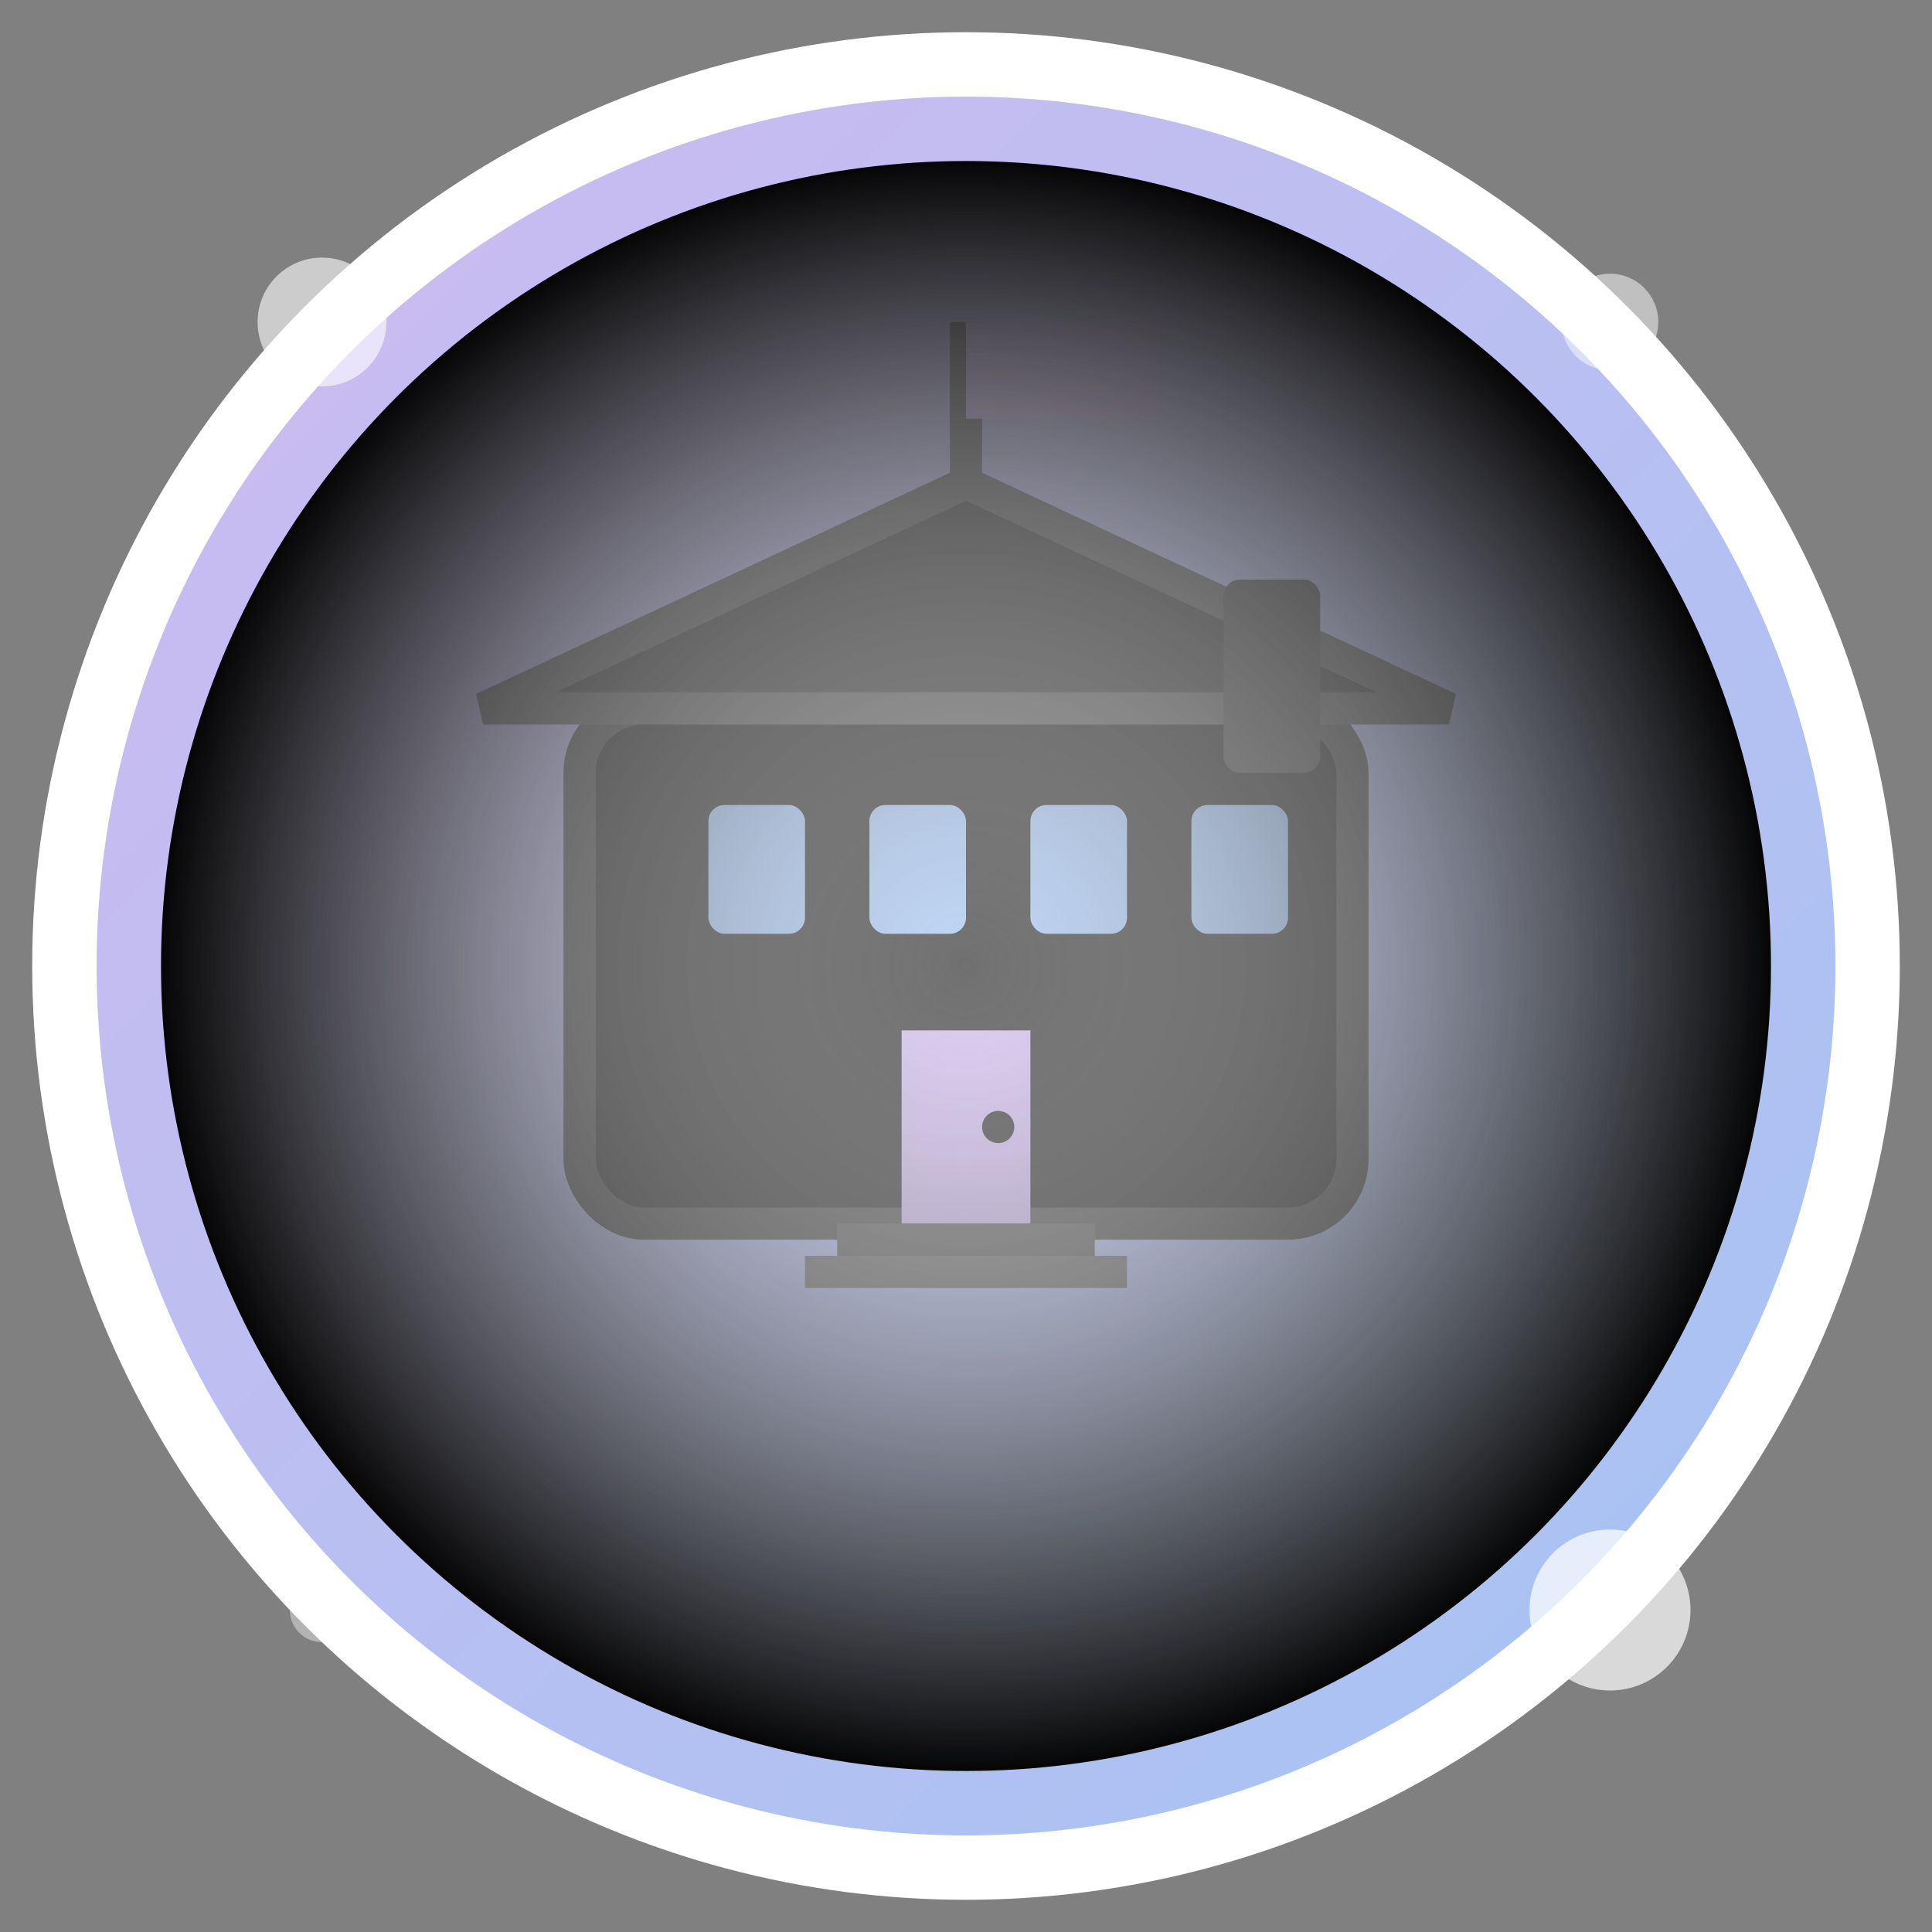 <svg width="60" height="60" viewBox="0 0 60 60" fill="none" xmlns="http://www.w3.org/2000/svg">
  <rect x="0" y="0" width="60" height="60" fill="#808080" stroke="none"/>
  <defs>
    <linearGradient id="aboutGradient" x1="0%" y1="0%" x2="100%" y2="100%">
      <stop offset="0%" style="stop-color:#cfbaf0;stop-opacity:1" />
      <stop offset="100%" style="stop-color:#a3c4f3;stop-opacity:1" />
    </linearGradient>
    <radialGradient id="centerGlow" cx="50%" cy="50%" r="50%">
      <stop offset="0%" style="stop-color:#ffffff;stop-opacity:0.3" />
      <stop offset="100%" style="stop-color:#transparent;stop-opacity:0" />
    </radialGradient>
  </defs>
  
  <!-- Background circle -->
  <circle cx="30" cy="30" r="28" fill="url(#aboutGradient)" stroke="#fff" stroke-width="2"/>
  
  <!-- Building/school icon -->
  <g transform="translate(30, 30)">
    <!-- Main building -->
    <rect x="-12" y="-8" width="24" height="16" rx="2" ry="2" fill="#333" stroke="#555" stroke-width="1"/>
    
    <!-- Roof -->
    <path d="M-15,-8 L0,-15 L15,-8 Z" fill="#444" stroke="#666" stroke-width="1"/>
    
    <!-- Windows -->
    <rect x="-8" y="-5" width="3" height="4" rx="0.5" ry="0.5" fill="#a3c4f3"/>
    <rect x="-3" y="-5" width="3" height="4" rx="0.5" ry="0.5" fill="#a3c4f3"/>
    <rect x="2" y="-5" width="3" height="4" rx="0.5" ry="0.5" fill="#a3c4f3"/>
    <rect x="7" y="-5" width="3" height="4" rx="0.5" ry="0.5" fill="#a3c4f3"/>
    
    <!-- Door -->
    <rect x="-2" y="2" width="4" height="6" rx="2" ry="0" fill="#cfbaf0"/>
    <circle cx="1" cy="5" r="0.5" fill="#333"/>
    
    <!-- Chimney -->
    <rect x="8" y="-12" width="3" height="6" rx="0.5" ry="0.5" fill="#555"/>
    
    <!-- Flag pole -->
    <line x1="0" y1="-15" x2="0" y2="-20" stroke="#666" stroke-width="1"/>
    <rect x="0" y="-20" width="6" height="3" fill="#cfbaf0"/>
    
    <!-- Steps -->
    <rect x="-4" y="8" width="8" height="1" fill="#666"/>
    <rect x="-5" y="9" width="10" height="1" fill="#777"/>
  </g>
  
  <!-- Decorative elements -->
  <circle cx="30" cy="30" r="25" fill="url(#centerGlow)"/>
  
  <!-- Corner decorations -->
  <circle cx="10" cy="10" r="2" fill="#fff" opacity="0.6"/>
  <circle cx="50" cy="10" r="1.5" fill="#fff" opacity="0.5"/>
  <circle cx="10" cy="50" r="1" fill="#fff" opacity="0.4"/>
  <circle cx="50" cy="50" r="2.5" fill="#fff" opacity="0.7"/>
</svg>
